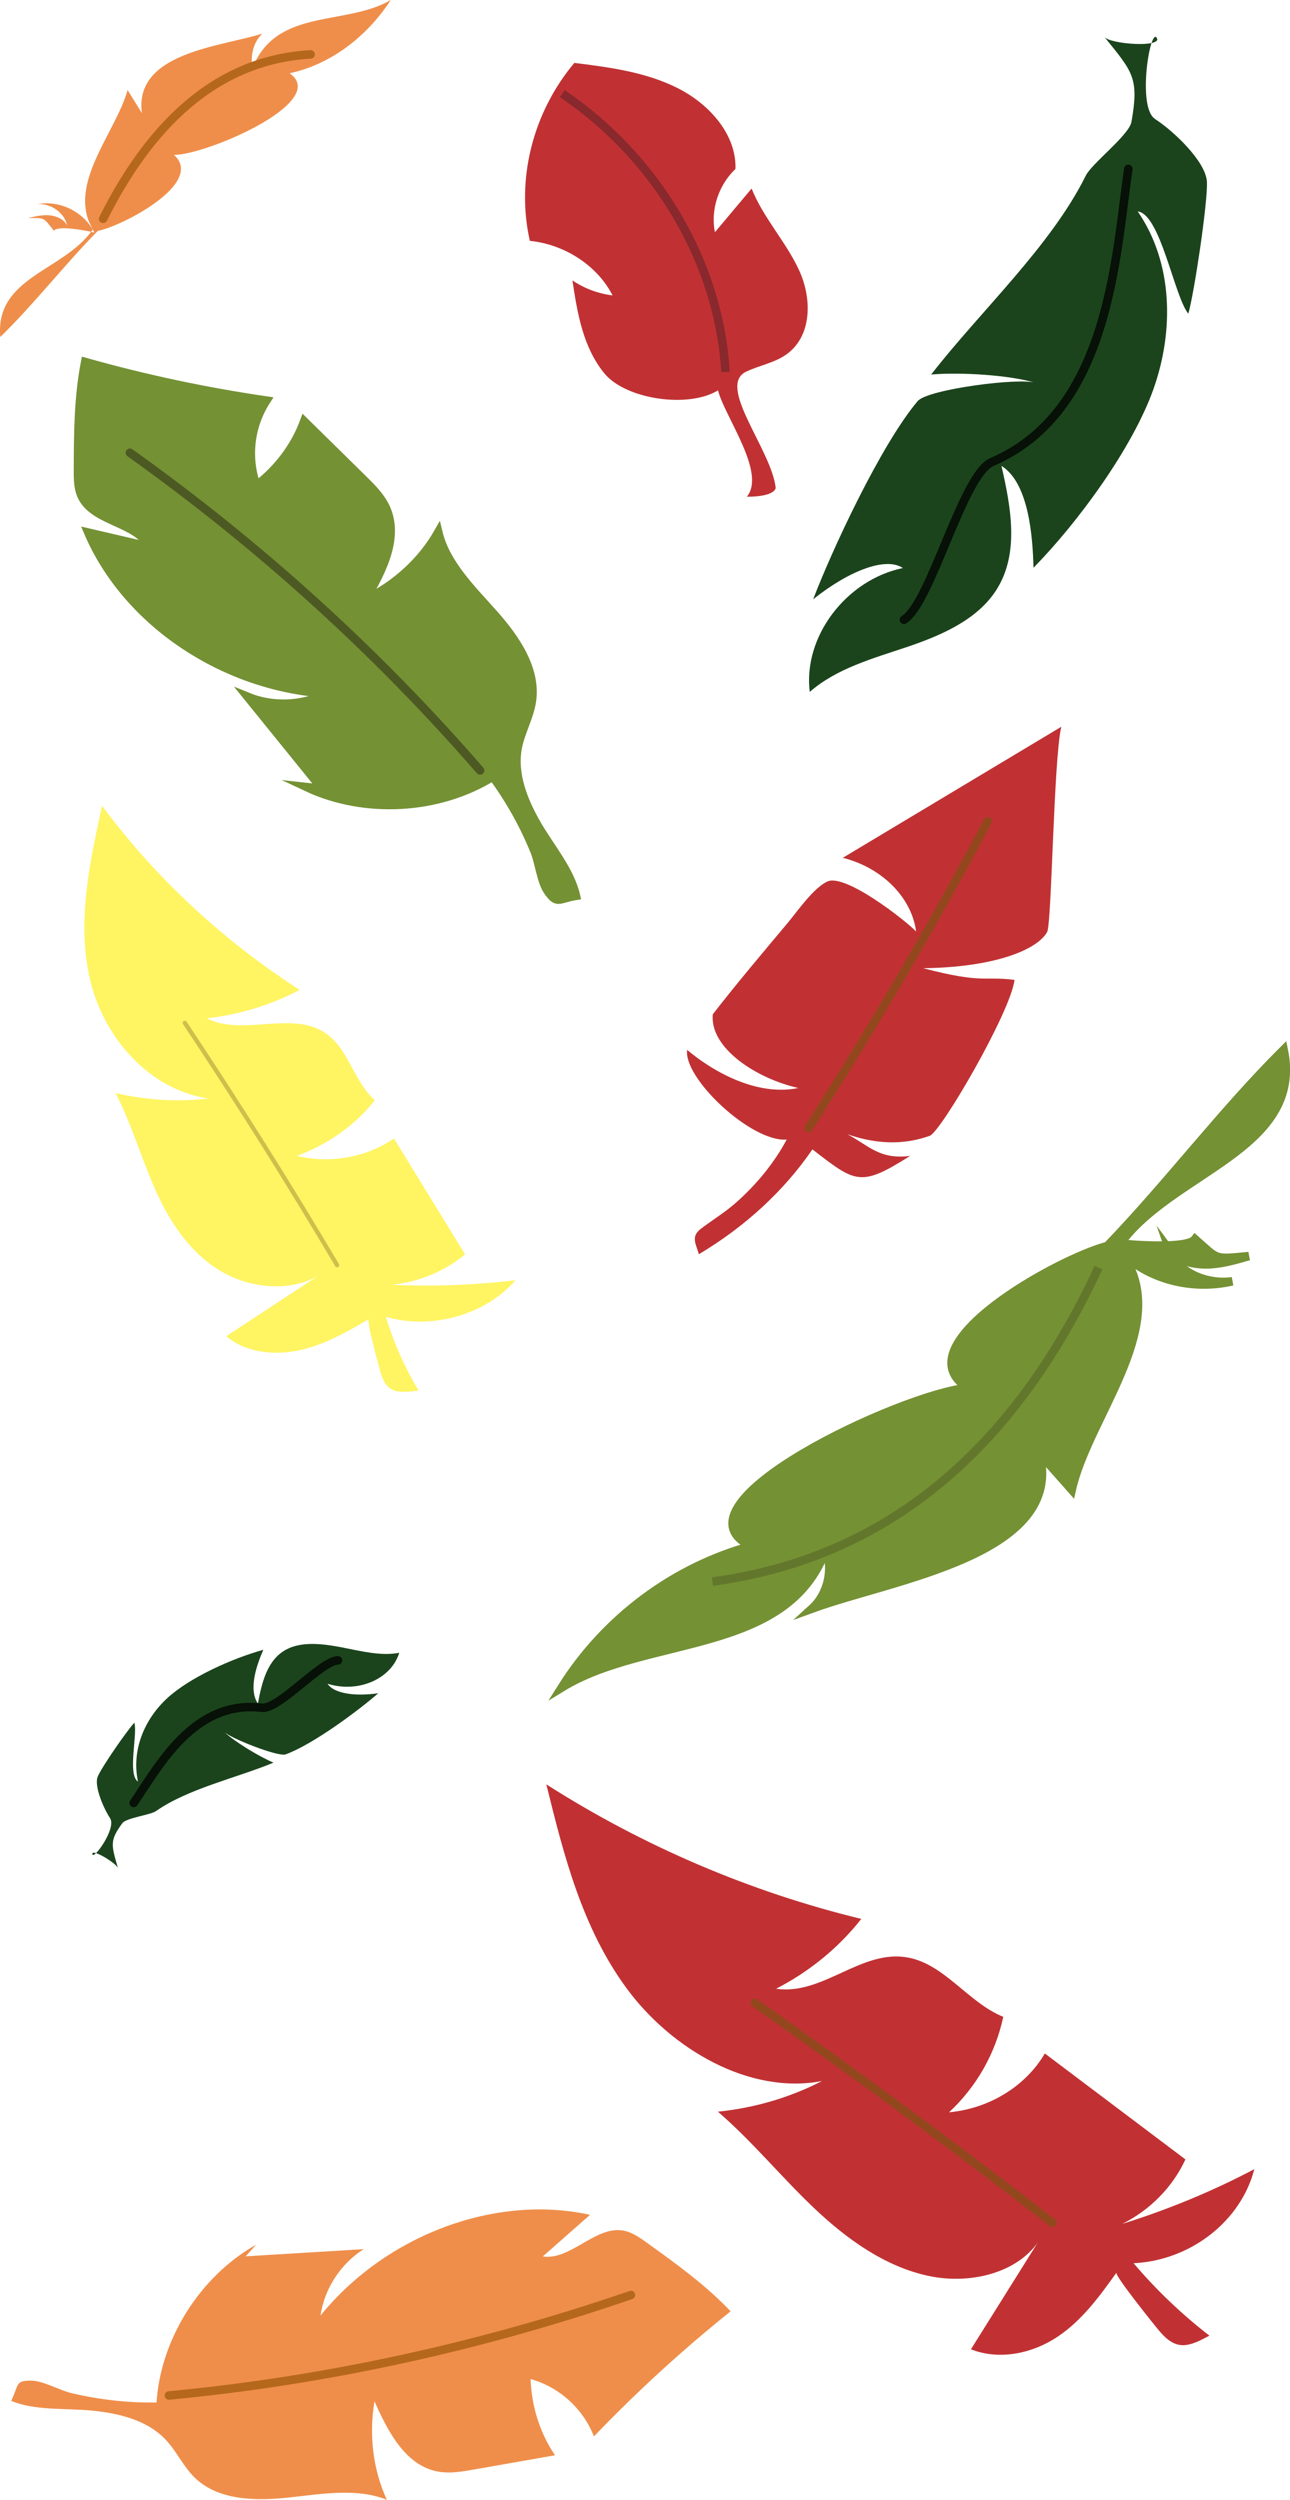 <svg xmlns="http://www.w3.org/2000/svg" id="Layer_1" data-name="Layer 1" viewBox="0 0 151.12 292.79"><defs><style>      .cls-1 {        stroke: #ccbf4c;        stroke-width: .5px;      }      .cls-1, .cls-2, .cls-3, .cls-4, .cls-5 {        stroke-linecap: round;      }      .cls-1, .cls-2, .cls-3, .cls-4, .cls-5, .cls-6, .cls-7, .cls-8 {        stroke-miterlimit: 10;      }      .cls-1, .cls-2, .cls-3, .cls-4, .cls-5, .cls-7, .cls-8 {        fill: none;      }      .cls-9 {        fill: #ef8e4a;      }      .cls-9, .cls-10, .cls-11, .cls-12 {        stroke-width: 0px;      }      .cls-2 {        stroke: #93471d;      }      .cls-10 {        fill: #fff462;      }      .cls-3 {        stroke: #4d5923;      }      .cls-4 {        stroke: #b5681c;      }      .cls-11 {        fill: #1b441c;      }      .cls-5 {        stroke: #071107;      }      .cls-12 {        fill: #c13133;      }      .cls-6 {        fill: #749134;        stroke: #749134;      }      .cls-7 {        stroke: #63772c;      }      .cls-8 {        stroke: #89282d;      }    </style></defs><g><path class="cls-9" d="M10.43,25.98c-2.02-5.02,3.17-10.64,4.52-15.43.56.9,1.11,1.8,1.67,2.7-.94-7.12,9.26-7.77,14.13-9.32-1,.89-1.48,2.55-1.16,4,2.83-7.05,10.91-4.84,16.19-7.93-2.92,4.48-7.22,7.59-11.85,8.58,4.77,3.36-9.81,9.59-13.55,9.56,3.68,3.29-6.04,8.34-8.93,8.91C7.59,30.97,3.99,35.62.03,39.47c-.61-7.06,7.47-7.71,10.84-12.59-1.26-2.12-3.83-3.43-6.49-2.98,1.6-.1,3.19,1.04,3.48,2.5-.36-.71-1.22-1.11-2.07-1.18s-1.69.12-2.51.32c2.09-.02,1.77-.07,3.03,1.48.51-.66,3.89,0,4.74.22"></path><path class="cls-4" d="M12.08,25.63c5.23-10.47,12.88-18.61,24.31-19.26"></path></g><g><path class="cls-12" d="M84.13,45.71c-3.46,2.15-10.83,1.08-13.34-1.99-2.51-3.08-3.16-7.07-3.73-10.88,1.37.94,3.01,1.55,4.7,1.76-1.76-3.46-5.56-5.97-9.69-6.39-1.63-7.2.33-15.02,5.21-20.84,4.22.51,8.55,1.11,12.26,3.03s6.74,5.46,6.62,9.38c-2.01,1.94-2.93,4.79-2.41,7.42,1.43-1.71,2.87-3.42,4.3-5.12,1.35,3.42,4.05,6.26,5.58,9.61s1.52,7.86-1.71,9.96c-1.34.87-3.02,1.18-4.49,1.87-3.55,1.66,2.95,9.14,3.44,13.62,0,0,0,1.04-3.38,1.04,2.31-2.82-2.61-9.39-3.38-12.47Z"></path><path class="cls-8" d="M84.99,43.57c-.75-12.75-7.96-25.04-19.12-32.61"></path></g><g><path class="cls-11" d="M135.28,13.92c2.11,1.35,6,4.98,6.11,7.4.1,2.42-1.5,13.07-2.18,15.42-1.66-2.02-3.25-11.64-5.93-11.98,4.14,6.02,4.28,13.98,1.83,20.85-2.45,6.87-8.82,15.57-14.04,20.89-.09-3.65-.55-9.94-3.75-11.93,1.11,4.86,2.13,10.28-.62,14.56-2.23,3.46-6.4,5.28-10.42,6.64-4.02,1.35-8.28,2.52-11.42,5.27-.8-6.43,4.22-13.11,10.91-14.51-1.95-1.32-6.19.22-10.51,3.66,2.11-5.55,7.87-18.02,12.24-23.21,1.18-1.4,12.11-2.8,13.83-2.12-3.02-.96-9.07-1.29-12.25-.99,5.72-7.38,14.01-15.01,18.11-23.29.72-1.46,5.08-4.74,5.36-6.32.9-5.16.15-5.82-3.18-9.94.71.88,6.86,1.28,6.14.11-.78-1.27-2.32,8.15-.21,9.49Z"></path><path class="cls-5" d="M132.18,19.78c-1.51,10.3-2.19,28.41-15.99,34.34-3.41,1.47-7.15,16.55-10.3,18.47"></path></g><g><path class="cls-6" d="M57.75,90.95c-6.33,3.94-15.01,4.44-21.82,1.24l1.81.2-8.72-10.77c2.93,1.2,6.47,1.05,9.27-.39-12.15-.76-23.48-8.41-27.94-18.85l7.17,1.67c-1.42-2.84-6.29-2.92-7.83-5.71-.55-.99-.56-2.16-.55-3.27.01-4.24.03-8.5.84-12.67,6.95,1.96,14.04,3.47,21.22,4.52-1.91,2.95-2.35,6.68-1.16,9.94,2.57-1.97,4.53-4.6,5.6-7.51,2.29,2.25,4.58,4.5,6.87,6.76.98.96,1.97,1.95,2.58,3.14,1.78,3.52-.28,7.59-2.3,10.99,3.62-1.76,6.65-4.55,8.55-7.89.89,3.71,3.9,6.63,6.51,9.57s5.04,6.53,4.44,10.29c-.29,1.81-1.26,3.48-1.63,5.28-.62,3.1.63,6.27,2.24,9.06,1.53,2.66,3.89,5.39,4.57,8.37-2.03.34-2.19,1.02-3.26-.49-.83-1.18-1.03-3.36-1.58-4.72-1.25-3.08-2.9-6.03-4.9-8.76Z"></path><path class="cls-3" d="M56.24,90.24c-12.01-13.84-25.81-26.37-41.02-37.21"></path></g><g><path class="cls-12" d="M92.16,133.47c-4.15.34-12.15-7.22-11.66-10.51,0,0,6.46,5.82,13.02,4.47-4.8-1.07-10.4-4.62-10.02-8.63,2.79-3.6,5.84-7.2,8.79-10.72,1.03-1.23,3.06-4.16,4.67-4.85,2.09-.89,8.97,4.44,10.36,5.87-.53-4-4-7.48-8.59-8.63,8.53-5.12,17.07-10.23,25.6-15.35-.9,3.74-1.12,23.08-1.66,24.04-1.21,2.16-6.38,4.15-14.53,4.24,7.07,1.85,7.11.9,10.71,1.37-.47,3.8-8.63,17.8-9.93,18.26-2.59.92-5.7,1.18-9.66-.18,2.45,1.25,3.72,3.01,7.36,2.53-5.84,3.71-6.39,3.14-11.45-.76-3.28,4.81-7.87,9.05-13.3,12.28-.34-1.23-.99-2.05.26-3,1.34-1.02,2.78-1.89,4.04-3,2.48-2.18,4.53-4.71,5.99-7.43Z"></path><path class="cls-2" d="M94.72,132.12c7.54-11.77,14.55-23.76,20.99-35.93"></path></g><g><path class="cls-10" d="M43.21,154.51c-2.57,1.49-5.2,3-8.15,3.64s-6.34.27-8.55-1.65c3.85-2.53,7.69-5.05,11.54-7.58-3.39,2.52-8.59,2.13-12.24-.07s-5.99-5.84-7.64-9.56-2.76-7.64-4.63-11.27c3.55.84,7.27,1.06,10.9.65-7.26-1.09-12.47-7.51-13.94-14.15-1.48-6.64,0-13.5,1.46-20.14,6.22,8.39,14.1,15.73,23.14,21.56-3.33,1.76-7.05,2.9-10.87,3.33,4.02,2.08,9.59-.75,13.51,1.49,3.07,1.76,3.57,5.78,6.17,8.11-2.3,2.9-5.5,5.19-9.13,6.51,3.86.95,8.18.18,11.37-2.04,2.78,4.53,5.56,9.05,8.33,13.58-2.37,1.98-5.43,3.24-8.61,3.56,4.85.22,9.71.04,14.52-.54-3.5,4.06-9.82,5.85-15.19,4.29.92,3,2.2,5.9,3.83,8.64-2.42.32-3.68.28-4.37-1.87-.19-.59-1.75-6.32-1.46-6.49Z"></path><path class="cls-1" d="M39.49,148.18c-5.63-9.51-11.61-19.02-17.84-28.37"></path></g><g><path class="cls-6" d="M131.92,147.57c4.89,8.16-4.5,18.55-6.37,26.91-1.27-1.43-2.54-2.86-3.8-4.29,3.1,11.9-17.15,14.75-26.61,18.21,1.84-1.67,2.51-4.57,1.62-6.97-4.45,12.43-20.95,10.07-30.96,16.22,5.07-8.08,13.12-14.09,22.19-16.57-10.1-4.86,17.93-17.92,25.42-18.52-7.92-4.93,10.63-15.16,16.31-16.62,7.04-7.3,13.43-15.8,20.66-22.99,2.44,11.85-13.59,14.34-19.48,23.18,2.87,3.38,8.23,5.14,13.47,3.94-3.19.45-6.55-1.21-7.37-3.63.84,1.14,2.63,1.67,4.33,1.65s3.35-.5,4.96-.97c-4.18.4-3.53.43-6.29-1.98-.9,1.21-7.77.65-9.51.44"></path><path class="cls-7" d="M128.69,148.46c-8.65,18.63-22.51,33.72-45.23,36.78"></path></g><g><path class="cls-11" d="M12.91,212.98c-.76-1.15-1.92-3.79-1.46-4.9s3.46-5.44,4.29-6.31c.4,1.33-.83,6.04.42,6.9-.78-3.77.81-7.36,3.44-9.78s7.58-4.64,11.25-5.66c-.72,1.65-1.8,4.58-.64,6.3.46-2.46,1.09-5.15,3.34-6.34,1.81-.96,4.25-.68,6.51-.24s4.6,1.04,6.71.63c-.94,3.08-4.8,4.75-8.39,3.63.68,1.1,3.09,1.52,5.93,1.11-2.2,1.93-7.62,5.99-10.85,7.16-.87.32-6.54-1.91-7.24-2.67,1.28,1.21,4.19,2.95,5.82,3.64-4.35,1.8-10.01,3.04-13.76,5.67-.66.46-3.49.79-3.95,1.42-1.52,2.07-1.28,2.56-.51,5.27-.17-.58-3.11-2.36-3-1.65.12.77,2.84-3.03,2.08-4.18Z"></path><path class="cls-5" d="M15.66,211.17c2.89-4.2,6.99-12.11,15.02-11.15,1.98.24,6.96-5.52,8.91-5.55"></path></g><g><path class="cls-9" d="M18.34,281.39c.47-7.44,5.11-14.79,11.66-18.48l-1.22,1.36,13.83-.84c-2.68,1.68-4.62,4.65-5.06,7.77,7.68-9.45,20.49-14.23,31.57-11.79l-5.53,4.87c3.14.5,6.03-3.42,9.2-3.06,1.13.13,2.08.8,2.98,1.45,3.44,2.47,6.9,4.96,9.82,8.04-5.63,4.51-10.99,9.41-16.01,14.65-1.29-3.27-4.07-5.79-7.42-6.71.11,3.23,1.11,6.35,2.86,8.92-3.16.56-6.33,1.11-9.49,1.67-1.35.24-2.73.47-4.05.27-3.9-.6-6.01-4.64-7.61-8.26-.67,3.97-.16,8.05,1.45,11.54-3.54-1.43-7.66-.68-11.57-.26s-8.24.31-10.96-2.36c-1.31-1.29-2.1-3.05-3.35-4.39-2.16-2.31-5.47-3.13-8.67-3.44-3.05-.3-6.65.03-9.46-1.14.91-1.85.44-2.38,2.3-2.37,1.45,0,3.33,1.12,4.76,1.46,3.24.77,6.59,1.15,9.97,1.1Z"></path><path class="cls-4" d="M19.79,280.57c18.24-1.73,36.45-5.69,54.12-11.77"></path></g><g><path class="cls-12" d="M130.78,266.2c-1.97,2.75-4,5.55-6.86,7.47-2.86,1.92-6.74,2.84-10.18,1.49,2.79-4.46,5.59-8.92,8.38-13.38-2.3,4.28-8.16,5.88-13.32,4.79s-9.69-4.38-13.52-8.03c-3.83-3.65-7.17-7.75-11.18-11.21,4.31-.44,8.47-1.67,12.19-3.59-8.48,1.63-17.64-3.73-22.87-10.84-5.23-7.1-7.38-15.63-9.42-23.91,11.34,7.24,23.91,12.61,36.9,15.76-2.65,3.37-6.07,6.17-9.98,8.18,5.51.81,10-4.69,15.48-3.65,4.3.82,7.04,5.28,11.13,6.94-.91,4.28-3.14,8.2-6.35,11.18,4.71-.43,8.97-3.05,11.22-6.89,5.49,4.14,10.98,8.28,16.47,12.41-1.49,3.23-4.13,5.92-7.4,7.55,5.38-1.68,10.56-3.82,15.47-6.41-1.57,6.1-7.46,10.69-14.14,11.02,2.64,3.11,5.62,5.96,8.88,8.48-2.46,1.34-3.84,1.78-5.76-.42-.53-.61-5.36-6.63-5.13-6.94Z"></path><path class="cls-2" d="M123.3,260.35c-11.31-8.78-23-17.41-34.87-25.76"></path></g></svg>